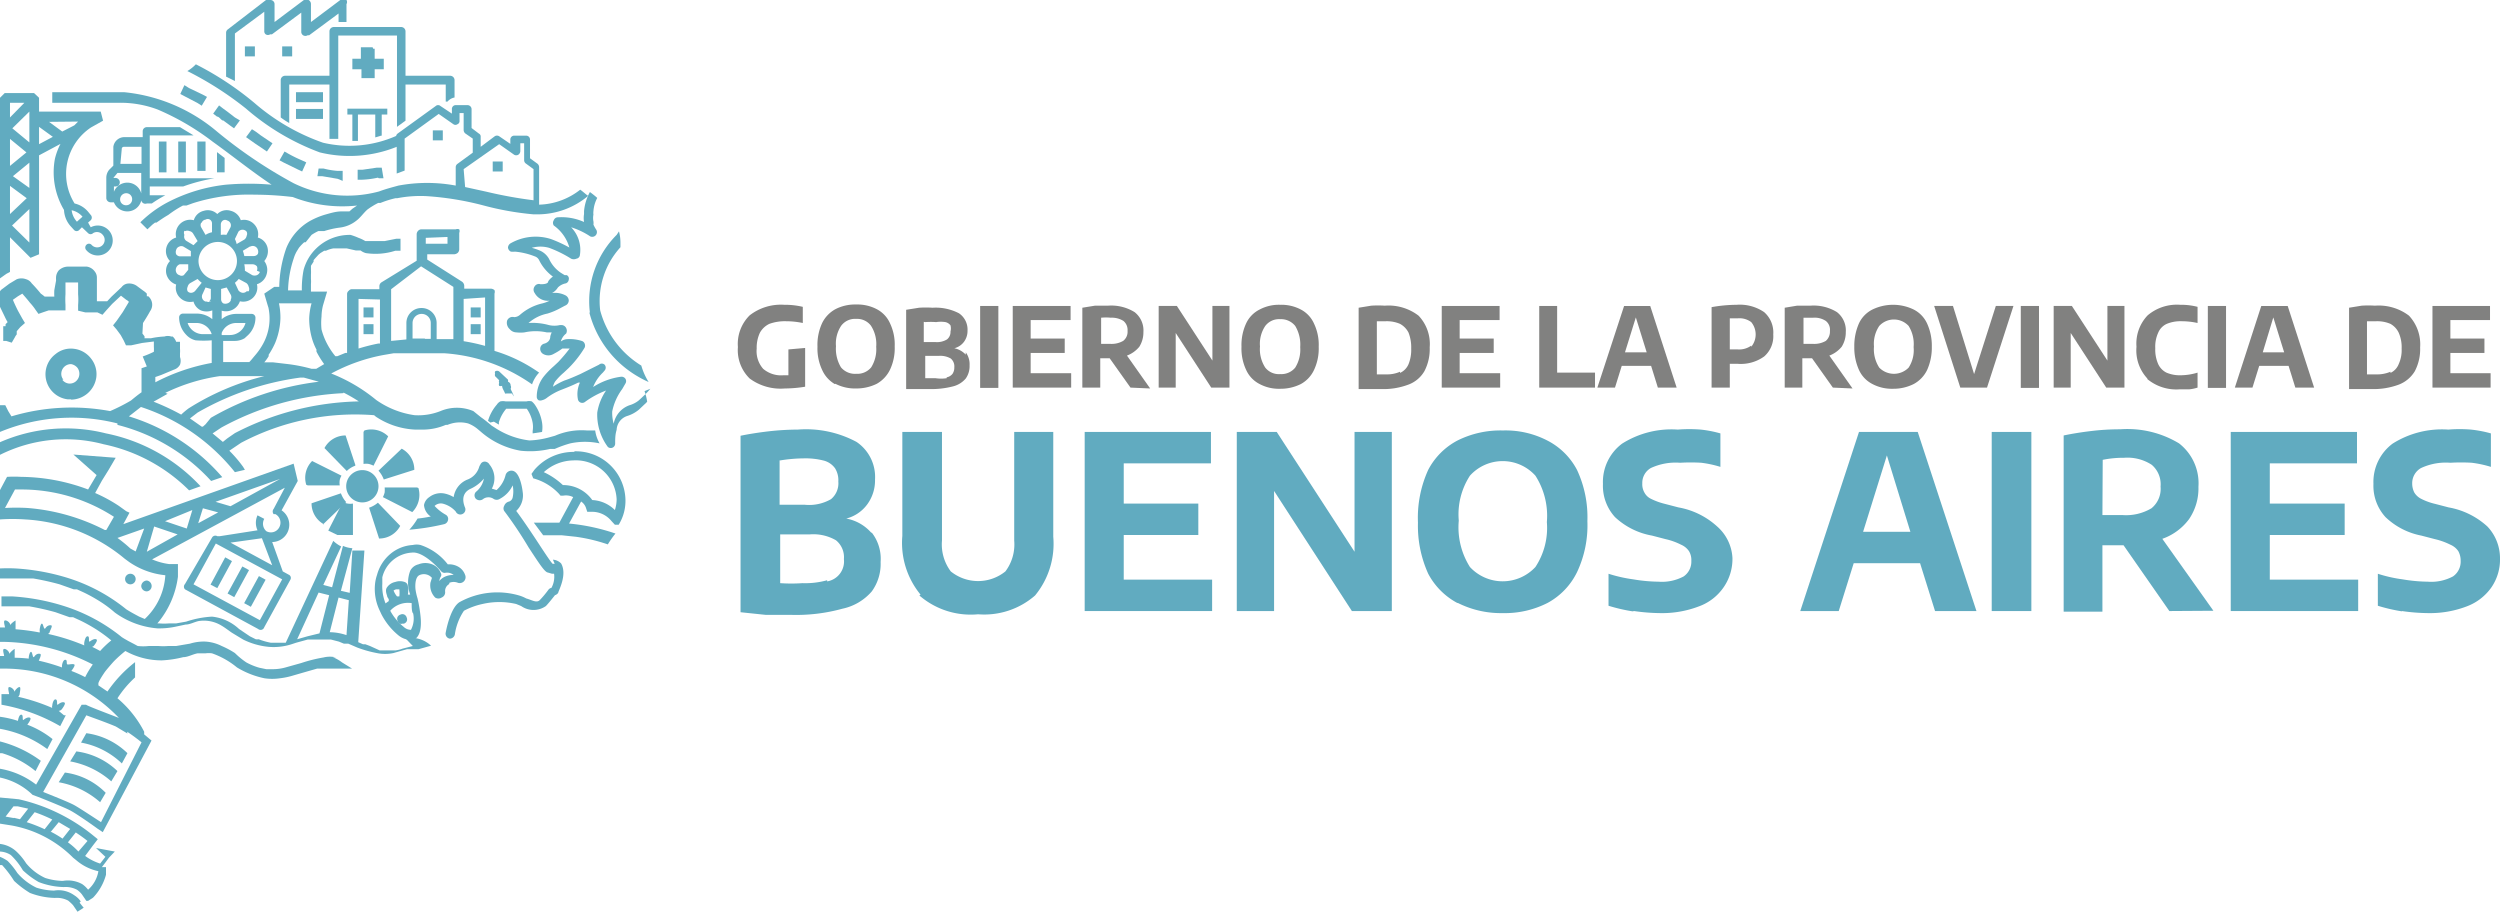 <svg xmlns="http://www.w3.org/2000/svg" viewBox="0 0 85.14 31.06"><defs><style>.cls-1{fill:#818180;}.cls-2{fill:#61abc0;}</style></defs><title>Logo PBA</title><g id="Capa_2" data-name="Capa 2"><g id="Capa_1-2" data-name="Capa 1"><path class="cls-1" d="M27.42,11.85v1.32a4.39,4.39,0,0,1-.69.06,1.77,1.77,0,0,1-1.2-.34,1.35,1.35,0,0,1-.4-1.07,1.37,1.37,0,0,1,.4-1.08,1.73,1.73,0,0,1,1.18-.36,2.59,2.59,0,0,1,.63.07V11a2.83,2.83,0,0,0-.57-.06,1.55,1.55,0,0,0-.57.09.72.72,0,0,0-.32.3,1.2,1.2,0,0,0-.11.54.91.91,0,0,0,.22.69.94.94,0,0,0,.69.22h.17v-.88Z"/><path class="cls-1" d="M28.43,13.08A1.05,1.05,0,0,1,28,12.6a1.71,1.71,0,0,1-.16-.79A1.76,1.76,0,0,1,28,11a1.08,1.08,0,0,1,.45-.47,1.46,1.46,0,0,1,.71-.16,1.42,1.42,0,0,1,.7.16,1,1,0,0,1,.45.48,1.68,1.68,0,0,1,.16.79,1.71,1.71,0,0,1-.16.79,1.1,1.1,0,0,1-.45.48,1.57,1.57,0,0,1-.7.16,1.46,1.46,0,0,1-.71-.16m1.22-.56a1.16,1.16,0,0,0,.17-.7,1.15,1.15,0,0,0-.18-.72.59.59,0,0,0-.5-.23.59.59,0,0,0-.51.23,1.09,1.09,0,0,0-.18.7,1.23,1.23,0,0,0,.17.72.62.62,0,0,0,.52.22.61.61,0,0,0,.51-.22"/><path class="cls-1" d="M32.89,12a.68.68,0,0,1,.13.44.73.73,0,0,1-.13.45.83.83,0,0,1-.44.27,2.94,2.94,0,0,1-.8.09h-.4l-.39,0v-2.7l.44-.07a3.55,3.55,0,0,1,.46,0,1.72,1.72,0,0,1,.9.19.67.67,0,0,1,.29.59.62.62,0,0,1-.12.38.59.59,0,0,1-.33.22.72.72,0,0,1,.39.22m-1.43-1.12v.69h.4a.66.66,0,0,0,.39-.09.32.32,0,0,0,.12-.27.41.41,0,0,0,0-.21.3.3,0,0,0-.17-.11,1,1,0,0,0-.32,0,2.31,2.31,0,0,0-.37,0m.73,1.88a.33.33,0,0,0,.2-.12.38.38,0,0,0,.06-.22.35.35,0,0,0-.12-.3.71.71,0,0,0-.41-.09h-.46v.76l.35,0a1.25,1.25,0,0,0,.38,0"/><rect class="cls-1" x="33.38" y="10.42" width="0.62" height="2.79"/><polygon class="cls-1" points="35.1 12.71 36.48 12.71 36.48 13.2 34.49 13.2 34.49 10.42 36.46 10.42 36.46 10.9 35.1 10.9 35.1 11.53 36.26 11.53 36.26 12.02 35.1 12.02 35.1 12.71"/><path class="cls-1" d="M38.5,13.2l-.71-1h-.32v1h-.61V10.48l.43-.07.44,0a1.51,1.51,0,0,1,.91.22.79.79,0,0,1,.3.68.92.92,0,0,1-.14.5,1,1,0,0,1-.42.3l.79,1.12Zm-1-1.49h.3a.79.79,0,0,0,.45-.1.39.39,0,0,0,.15-.34.4.4,0,0,0-.14-.34.74.74,0,0,0-.43-.11,1.69,1.69,0,0,0-.33,0Z"/><polygon class="cls-1" points="41.29 10.42 41.87 10.42 41.87 13.2 41.25 13.2 40.04 11.34 40.04 13.2 39.46 13.2 39.46 10.42 40.08 10.42 41.29 12.28 41.29 10.42"/><path class="cls-1" d="M42.9,13.08a1,1,0,0,1-.46-.48,1.71,1.71,0,0,1-.16-.79,1.76,1.76,0,0,1,.16-.8,1,1,0,0,1,.46-.47,1.39,1.39,0,0,1,.7-.16,1.42,1.42,0,0,1,.7.16,1,1,0,0,1,.45.48,1.68,1.68,0,0,1,.16.79,1.71,1.71,0,0,1-.16.79,1.05,1.05,0,0,1-.45.48,1.54,1.54,0,0,1-.7.16,1.39,1.39,0,0,1-.7-.16m1.21-.56a1.16,1.16,0,0,0,.17-.7,1.23,1.23,0,0,0-.17-.72.62.62,0,0,0-.51-.23.59.59,0,0,0-.51.23,1.09,1.09,0,0,0-.18.7,1.15,1.15,0,0,0,.18.72.59.59,0,0,0,.51.22.61.61,0,0,0,.51-.22"/><path class="cls-1" d="M46.27,13.19V10.48l.43-.07a3.62,3.62,0,0,1,.46,0,1.68,1.68,0,0,1,1.15.34,1.4,1.4,0,0,1,.38,1.08,1.62,1.62,0,0,1-.18.81,1.05,1.05,0,0,1-.55.46,2.42,2.42,0,0,1-.92.15c-.27,0-.53,0-.77,0m1.41-.55a.57.57,0,0,0,.29-.3,1.3,1.3,0,0,0,.09-.53,1.38,1.38,0,0,0-.09-.54.7.7,0,0,0-.29-.3,1.14,1.14,0,0,0-.48-.09l-.31,0v1.81h.31a1.11,1.11,0,0,0,.48-.09"/><polygon class="cls-1" points="49.71 12.71 51.09 12.71 51.09 13.2 49.1 13.2 49.1 10.42 51.07 10.42 51.07 10.9 49.71 10.9 49.71 11.53 50.87 11.53 50.87 12.02 49.71 12.02 49.71 12.71"/><polygon class="cls-1" points="52.42 13.2 52.42 10.42 53.03 10.42 53.03 12.69 54.32 12.69 54.32 13.2 52.42 13.2"/><path class="cls-1" d="M56.46,13.2l-.23-.74h-1L55,13.2h-.6l.91-2.78h.89l.9,2.78ZM55.34,12h.74l-.37-1.19Z"/><path class="cls-1" d="M58.29,10.46a5,5,0,0,1,.85-.08,1.47,1.47,0,0,1,.94.25.92.92,0,0,1,.31.76.91.91,0,0,1-.31.75,1.36,1.36,0,0,1-.9.25h-.27v.81h-.62Zm1.35,1.35a.66.66,0,0,0,0-.84.67.67,0,0,0-.45-.13l-.28,0v1.06l.27,0a.7.7,0,0,0,.46-.13"/><path class="cls-1" d="M62.42,13.2l-.71-1h-.33v1h-.6V10.48l.42-.07.45,0a1.51,1.51,0,0,1,.91.22.79.79,0,0,1,.3.68.92.92,0,0,1-.14.5,1,1,0,0,1-.42.3l.79,1.12Zm-1-1.49h.31a.79.79,0,0,0,.45-.1.42.42,0,0,0,.14-.34.38.38,0,0,0-.14-.34.69.69,0,0,0-.43-.11l-.33,0Z"/><path class="cls-1" d="M63.77,13.08a1,1,0,0,1-.46-.48,1.85,1.85,0,0,1-.16-.79,1.9,1.9,0,0,1,.16-.8,1,1,0,0,1,.46-.47,1.61,1.61,0,0,1,1.4,0,1,1,0,0,1,.46.48,1.82,1.82,0,0,1,.16.79,1.85,1.85,0,0,1-.16.79,1.07,1.07,0,0,1-.46.48,1.54,1.54,0,0,1-.7.16,1.42,1.42,0,0,1-.7-.16M65,12.52a1.09,1.09,0,0,0,.17-.7A1.16,1.16,0,0,0,65,11.1a.68.68,0,0,0-1,0,1.09,1.09,0,0,0-.18.7,1.15,1.15,0,0,0,.18.72.7.7,0,0,0,1,0"/><polygon class="cls-1" points="67.97 10.42 68.57 10.42 67.67 13.2 66.76 13.2 65.87 10.42 66.51 10.42 67.23 12.74 67.97 10.42"/><rect class="cls-1" x="68.82" y="10.42" width="0.62" height="2.79"/><polygon class="cls-1" points="71.77 10.42 72.35 10.42 72.35 13.2 71.73 13.2 70.52 11.34 70.52 13.2 69.94 13.2 69.94 10.42 70.56 10.42 71.77 12.28 71.77 10.42"/><path class="cls-1" d="M73.13,12.89a1.4,1.4,0,0,1-.37-1.08,1.39,1.39,0,0,1,.38-1.07,1.54,1.54,0,0,1,1.11-.36,2.22,2.22,0,0,1,.59.07V11a2.51,2.51,0,0,0-.55-.06,1.21,1.21,0,0,0-.5.09.57.57,0,0,0-.29.3,1.14,1.14,0,0,0-.1.53,1.21,1.21,0,0,0,.1.54.61.61,0,0,0,.28.29,1.16,1.16,0,0,0,.49.09,2,2,0,0,0,.57-.09v.51a1.36,1.36,0,0,1-.29.06l-.33,0a1.55,1.55,0,0,1-1.09-.35"/><rect class="cls-1" x="75.19" y="10.42" width="0.62" height="2.79"/><path class="cls-1" d="M78.17,13.2l-.23-.74h-1l-.23.74h-.6l.9-2.78h.9l.9,2.78ZM77.06,12h.73l-.37-1.19Z"/><path class="cls-1" d="M80,13.19V10.48l.43-.07a3.46,3.46,0,0,1,.45,0,1.71,1.71,0,0,1,1.16.34,1.43,1.43,0,0,1,.38,1.08,1.62,1.62,0,0,1-.18.81,1.09,1.09,0,0,1-.55.46,2.48,2.48,0,0,1-.93.15c-.27,0-.52,0-.76,0m1.41-.55a.55.55,0,0,0,.28-.3,1.14,1.14,0,0,0,.1-.53,1.21,1.21,0,0,0-.1-.54.68.68,0,0,0-.28-.3,1.14,1.14,0,0,0-.48-.09l-.32,0v1.81h.31a1.16,1.16,0,0,0,.49-.09"/><polygon class="cls-1" points="83.45 12.71 84.82 12.71 84.82 13.2 82.84 13.2 82.84 10.42 84.8 10.42 84.8 10.9 83.45 10.9 83.45 11.53 84.61 11.53 84.61 12.02 83.45 12.02 83.45 12.71"/><path class="cls-2" d="M29.69,18.14a1.45,1.45,0,0,1,.3,1,1.59,1.59,0,0,1-.3,1,1.81,1.81,0,0,1-1,.59,5.92,5.92,0,0,1-1.75.21l-.86,0-.86-.09V14.84c.29-.06.61-.11.95-.15a9,9,0,0,1,1-.06,3.64,3.64,0,0,1,2,.42,1.44,1.44,0,0,1,.63,1.28,1.38,1.38,0,0,1-.26.84,1.28,1.28,0,0,1-.72.49,1.49,1.49,0,0,1,.85.48m-3.12-2.46v1.51h.86A1.49,1.49,0,0,0,28.3,17a.7.7,0,0,0,.25-.6.77.77,0,0,0-.11-.45.69.69,0,0,0-.37-.26,2.51,2.51,0,0,0-.69-.08,5.31,5.31,0,0,0-.81.07m1.6,4.12a.69.69,0,0,0,.57-.76.74.74,0,0,0-.27-.64,1.54,1.54,0,0,0-.9-.2h-1v1.66a5.44,5.44,0,0,0,.76,0,2.75,2.75,0,0,0,.84-.1"/><path class="cls-2" d="M31.35,20.25a2.77,2.77,0,0,1-.62-2V14.71h1.35v3.7a1.53,1.53,0,0,0,.3,1.05,1.48,1.48,0,0,0,1.86,0,1.53,1.53,0,0,0,.3-1.05v-3.7h1.33v3.57a2.77,2.77,0,0,1-.62,2,2.63,2.63,0,0,1-1.94.64,2.67,2.67,0,0,1-2-.64"/><polygon class="cls-2" points="38.27 19.74 41.28 19.74 41.28 20.81 36.94 20.81 36.94 14.71 41.24 14.71 41.24 15.78 38.27 15.78 38.27 17.15 40.81 17.15 40.81 18.22 38.27 18.22 38.27 19.74"/><polygon class="cls-2" points="46.13 14.71 47.4 14.71 47.4 20.81 46.04 20.81 43.39 16.72 43.39 20.81 42.12 20.81 42.12 14.71 43.48 14.71 46.13 18.79 46.13 14.71"/><path class="cls-2" d="M49.64,20.54a2.4,2.4,0,0,1-1-1,3.94,3.94,0,0,1-.35-1.74A3.94,3.94,0,0,1,48.64,16a2.37,2.37,0,0,1,1-1,3.27,3.27,0,0,1,1.54-.34,3.09,3.09,0,0,1,1.53.35,2.34,2.34,0,0,1,1,1,3.8,3.8,0,0,1,.35,1.74,3.73,3.73,0,0,1-.35,1.73,2.37,2.37,0,0,1-1,1.05,3.2,3.2,0,0,1-1.53.35,3.27,3.27,0,0,1-1.54-.35m2.65-1.22a2.42,2.42,0,0,0,.39-1.53,2.53,2.53,0,0,0-.39-1.58,1.5,1.5,0,0,0-2.23,0,2.42,2.42,0,0,0-.38,1.53,2.53,2.53,0,0,0,.38,1.58,1.52,1.52,0,0,0,2.23,0"/><path class="cls-2" d="M55.6,20.82a5.83,5.83,0,0,1-.82-.19V19.54a4.94,4.94,0,0,0,.84.19,5.5,5.5,0,0,0,.86.08,1.57,1.57,0,0,0,.86-.18.61.61,0,0,0,.26-.53.58.58,0,0,0-.08-.33.62.62,0,0,0-.27-.22,2.24,2.24,0,0,0-.53-.19l-.46-.12A2.47,2.47,0,0,1,55,17.61a1.58,1.58,0,0,1-.41-1.13,1.63,1.63,0,0,1,.65-1.37,3.15,3.15,0,0,1,1.9-.48,5,5,0,0,1,.78,0,4,4,0,0,1,.67.13V15.9a3.7,3.7,0,0,0-.65-.14,5.81,5.81,0,0,0-.72,0,2,2,0,0,0-1,.18.58.58,0,0,0-.29.52.57.57,0,0,0,.07.31.49.49,0,0,0,.23.22,2.25,2.25,0,0,0,.47.17l.46.12a2.64,2.64,0,0,1,1.32.65A1.53,1.53,0,0,1,59,19a1.69,1.69,0,0,1-.3,1,1.74,1.74,0,0,1-.84.65,3.5,3.5,0,0,1-1.32.23,6.54,6.54,0,0,1-.89-.07"/><path class="cls-2" d="M65.9,20.81l-.51-1.63H63.13l-.51,1.63H61.31l2-6.1h2l2,6.1Zm-2.45-2.7h1.61l-.8-2.6Z"/><rect class="cls-2" x="67.83" y="14.71" width="1.35" height="6.1"/><path class="cls-2" d="M73.88,20.81l-1.56-2.24h-.08l-.64,0v2.26H70.28v-6q.43-.09.93-.15a8.18,8.18,0,0,1,1-.06,3.4,3.4,0,0,1,2,.48,1.72,1.72,0,0,1,.66,1.48,1.86,1.86,0,0,1-.32,1.1,1.93,1.93,0,0,1-.91.67l1.74,2.45ZM71.6,17.54l.67,0a1.69,1.69,0,0,0,1-.23.85.85,0,0,0,.31-.74.87.87,0,0,0-.3-.74,1.51,1.51,0,0,0-.94-.24,3.54,3.54,0,0,0-.73.07Z"/><polygon class="cls-2" points="77.3 19.74 80.31 19.74 80.31 20.81 75.97 20.81 75.97 14.71 80.27 14.71 80.27 15.78 77.3 15.78 77.3 17.15 79.85 17.15 79.85 18.22 77.3 18.22 77.3 19.74"/><path class="cls-2" d="M81.8,20.82a5.83,5.83,0,0,1-.82-.19V19.54a4.73,4.73,0,0,0,.84.19,5.5,5.5,0,0,0,.86.08,1.57,1.57,0,0,0,.86-.18.61.61,0,0,0,.26-.53.67.67,0,0,0-.08-.33.62.62,0,0,0-.27-.22,2.42,2.42,0,0,0-.53-.19l-.46-.12a2.43,2.43,0,0,1-1.22-.63,1.58,1.58,0,0,1-.41-1.13,1.63,1.63,0,0,1,.65-1.37,3.15,3.15,0,0,1,1.9-.48,4.75,4.75,0,0,1,.77,0,4.11,4.11,0,0,1,.68.13V15.9a3.7,3.7,0,0,0-.65-.14,6,6,0,0,0-.73,0,2,2,0,0,0-1,.18.59.59,0,0,0-.3.52.68.68,0,0,0,.07.31.57.57,0,0,0,.24.22,2.06,2.06,0,0,0,.47.17l.46.12a2.64,2.64,0,0,1,1.32.65A1.57,1.57,0,0,1,85.14,19a1.68,1.68,0,0,1-.29,1,1.79,1.79,0,0,1-.84.65,3.5,3.5,0,0,1-1.32.23,6.54,6.54,0,0,1-.89-.07"/><rect class="cls-2" x="5.41" y="4.82" width="0.26" height="1.05"/><rect class="cls-2" x="6.07" y="4.82" width="0.26" height="1.05"/><path class="cls-2" d="M6.13,4.33H5a.14.14,0,0,0-.14.14v.2H4.24A.38.38,0,0,0,3.86,5l0,.64-.14.14a.43.43,0,0,0-.1.27v.7a.15.15,0,0,0,.15.14h.11a.49.49,0,1,0,0-.36V6.35h.06a.14.14,0,0,0,.14-.14.15.15,0,0,0-.14-.15H3.86s0,0,0,0L4,5.89h.81v.9A.14.14,0,0,0,5,6.93h.17a4.34,4.34,0,0,1,.46-.28H5.1V6.35H6.24a6,6,0,0,1,1.07-.28H5.1V4.61H6.59l-.46-.28M4.3,6.58a.2.2,0,0,1,.2.21.2.2,0,0,1-.2.2.2.2,0,0,1-.21-.2.21.21,0,0,1,.21-.21m.52-1H4.1l.05-.54h0A.09.09,0,0,1,4.24,5h.58Z"/><path class="cls-2" d="M6.9,4.82H6.72v1H7v-1L6.9,4.82"/><path class="cls-2" d="M7.39,5.18v.69h.26V5.38l-.26-.2"/><path class="cls-2" d="M.34,9.26V8.08l.7.7.29-.12V5.29l.73-.39a2.23,2.23,0,0,0-.19.51,2.51,2.51,0,0,0,.31,1.74h0a.89.89,0,0,0,.24.57l.1.11a.12.12,0,0,0,.18,0l.09-.09L3,7.94a.12.12,0,0,0,.17,0A.25.25,0,0,1,3.5,8a.25.25,0,0,1-.38.34.12.12,0,0,0-.18,0,.13.13,0,0,0,0,.18.51.51,0,1,0,.15-.78L3,7.58l.09-.08a.13.13,0,0,0,0-.18L3,7.21a.85.85,0,0,0-.46-.28h0A1.9,1.9,0,0,1,3.1,4.34l.41-.23L3.43,3.8l-2.1,0V3.33l-.17-.16h-1L0,3.33V9.48l.21-.15ZM2.81,7.38v0l-.19.17v0a.7.7,0,0,1-.18-.39.67.67,0,0,1,.37.22M2.66,4.14l-.13.13-.41.21-.45-.33Zm-1.33.18.47.34-.47.25ZM1,8.26.41,7.68,1,7.12ZM1,6.4.44,6,1,5.54ZM1,4v.85L.42,4.37,1,3.8ZM.34,3.5H.83L.34,4Zm0,1.23.56.46-.56.46Zm0,1.6.57.42-.57.54Z"/><path class="cls-2" d="M2.42,13.61a.88.88,0,0,0,.86-.76.85.85,0,0,0-.18-.64.86.86,0,0,0-.57-.33.82.82,0,0,0-.64.18.86.86,0,0,0,.42,1.54h.11m-.26-.67a.3.3,0,0,1-.07-.24.33.33,0,0,1,.33-.29h0a.36.36,0,0,1,.22.13.34.34,0,0,1-.06.46.32.32,0,0,1-.25.07.32.32,0,0,1-.21-.13"/><path class="cls-2" d="M22.15,13.24l-.07.08c-.07.08-.24.24-.33.32l0,0a.91.91,0,0,1-.31.16.83.83,0,0,0-.54.63,1.33,1.33,0,0,1-.05-.42,1.92,1.92,0,0,1,.34-.76l.11-.19a.15.15,0,0,0,0-.16.16.16,0,0,0-.15-.07,2.31,2.31,0,0,0-.95.35,1.37,1.37,0,0,1,.33-.49l.06-.07a.15.15,0,0,0,0-.2.14.14,0,0,0-.19,0l-.64.32c-.18.08-.36.16-.54.22a2.42,2.42,0,0,0-.39.21A.72.72,0,0,1,18.9,13a2.18,2.18,0,0,1,.3-.31l.16-.15a3.6,3.6,0,0,0,.55-.7.17.17,0,0,0,0-.14.15.15,0,0,0-.1-.09,1.38,1.38,0,0,0-.5-.06.4.4,0,0,0-.21.08h0v0a.5.5,0,0,1,.18-.27l0,0a.2.2,0,0,0,0-.19.18.18,0,0,0-.16-.1h-.05a.82.82,0,0,1-.38,0A2.08,2.08,0,0,0,18,11l0,0a1.38,1.38,0,0,1,.64-.32,2.25,2.25,0,0,0,.45-.19l.15-.08a.19.19,0,0,0,.13-.18.21.21,0,0,0-.13-.18.77.77,0,0,0-.44-.07A.53.53,0,0,0,19,9.79a.52.52,0,0,1,.27-.14h0a.15.15,0,0,0,.1-.13.13.13,0,0,0-.07-.15l-.07,0-.13-.08a1.15,1.15,0,0,1-.4-.47.66.66,0,0,0-.3-.28,2,2,0,0,0-.29-.1,1.08,1.08,0,0,1,.59,0,4,4,0,0,1,.75.37h0a.22.22,0,0,0,.18,0,.14.14,0,0,0,.12-.13,1.1,1.1,0,0,0-.3-.94,2.53,2.53,0,0,1,.65.31.16.16,0,0,0,.21-.22,1.26,1.26,0,0,1-.1-.18.37.37,0,0,0,0-.11.58.58,0,0,1,0-.23.49.49,0,0,1,0-.12,1.14,1.14,0,0,1,.13-.45,3.11,3.11,0,0,0-.25-.2,1.64,1.64,0,0,0-.2.65v.1a.81.81,0,0,0,0,.27A1.88,1.88,0,0,0,19,7.4a.15.15,0,0,0-.14.1.16.16,0,0,0,0,.18,1.38,1.38,0,0,1,.53.75,4.51,4.51,0,0,0-.63-.29,1.72,1.72,0,0,0-1.36.14.18.18,0,0,0-.1.15.17.17,0,0,0,.1.14.63.63,0,0,0,.14,0,2.43,2.43,0,0,1,.67.16.25.25,0,0,1,.15.13,1.53,1.53,0,0,0,.47.56.61.61,0,0,0-.16.16c0,.08-.12.1-.26.1a.17.17,0,0,0-.2.07.19.19,0,0,0,0,.23h0a.51.51,0,0,0,.51.26,1.17,1.17,0,0,1-.24.09,1.76,1.76,0,0,0-.77.39.31.31,0,0,1-.2.08h0a.2.2,0,0,0-.24.12.29.29,0,0,0,.09.29.3.3,0,0,0,.23.11,1.17,1.17,0,0,0,.27,0,1.78,1.78,0,0,1,.76,0l.17,0a.58.58,0,0,0-.05.14c0,.14-.1.21-.19.24a.18.18,0,0,0-.15.15.2.2,0,0,0,.09.2.35.35,0,0,0,.37,0,2,2,0,0,0,.29-.18l.07,0h0l0,0h.18a5.58,5.58,0,0,1-.39.46l-.15.14a2.81,2.81,0,0,0-.34.35,1.11,1.11,0,0,0-.24.69.14.14,0,0,0,.06.12.17.17,0,0,0,.12,0,.42.42,0,0,0,.15-.07l0,0a2.07,2.07,0,0,1,.52-.29c.18-.07.38-.15.56-.24l.06,0a.93.93,0,0,0-.07.56.15.15,0,0,0,.24.1,3,3,0,0,1,.72-.39,1.85,1.85,0,0,0-.3.75,1.85,1.85,0,0,0,.36,1.17.15.15,0,0,0,.25-.11c0-.16,0-.31.05-.47a.52.52,0,0,1,.35-.47,1.17,1.17,0,0,0,.41-.22l0,0,.19-.18a.75.75,0,0,0,.09-.09,1.9,1.9,0,0,0-.09-.36"/><rect class="cls-2" x="8.34" y="1.58" width="0.34" height="0.34"/><rect class="cls-2" x="9.61" y="1.58" width="0.34" height="0.34"/><path class="cls-2" d="M8,1.14,9,.4v.66a.13.13,0,0,0,.05.11h0a.14.14,0,0,0,.15,0l.06,0h0l1-.74v.66a.14.14,0,0,0,.06.11h0a.15.15,0,0,0,.16,0l.05,0h0l1-.74V.75h.27V.14A.14.14,0,0,0,11.8,0h0a.11.11,0,0,0-.15,0l-.06,0h0l-1,.75V.14A.16.16,0,0,0,10.51,0h0a.12.12,0,0,0-.16,0l0,0h0l-1,.75V.14A.14.14,0,0,0,9.21,0h0a.11.11,0,0,0-.15,0L7.76,1a.14.14,0,0,0-.06.11v1.5L8,2.76Z"/><path class="cls-2" d="M6.73,3.51l.14.09.18-.3L6.9,3.22,6.44,3,6.28,2.9l-.14.3.15.08.44.23"/><path class="cls-2" d="M12.9,6.07l.16,0L13,5.71l-.17,0-.48.07h-.17l0,.34.16,0a3,3,0,0,0,.53-.07"/><path class="cls-2" d="M9.09,5.16l.19-.28-.4-.27-.16-.12L8.58,4.4l-.2.27.14.1.17.12Z"/><path class="cls-2" d="M7.6,4.1l.23.17.14.1.2-.27L8,4l-.22-.17-.19-.14-.13-.1-.2.28.13.1c.07,0,.12.09.18.13"/><path class="cls-2" d="M11.67,6.16l0-.34h-.17a2.67,2.67,0,0,1-.48-.08l-.17,0L10.81,6l.16,0,.53.09Z"/><path class="cls-2" d="M10.29,5.84l.14-.31-.15-.07a4.66,4.66,0,0,1-.45-.22l-.14-.08-.17.3.15.08.47.23Z"/><path class="cls-2" d="M20.07,10.64a3.54,3.54,0,0,0,1.65,2.18,3.34,3.34,0,0,0,.37.19,2.18,2.18,0,0,1-.25-.56,3.15,3.15,0,0,1-1.4-1.88,2.72,2.72,0,0,1,.69-2.15c0-.06,0-.11,0-.17a1.5,1.5,0,0,0-.05-.37L21,8h0a3.19,3.19,0,0,0-.91,2.65"/><path class="cls-2" d="M18.89,19.2h-.07c-.08-.08-.32-.45-.51-.74s-.51-.77-.73-1.06a.72.72,0,0,0,.22-.65s-.07-.69-.36-.72a.21.21,0,0,0-.22.14h0a1,1,0,0,1-.31.52l-.16-.05a.74.74,0,0,0-.08-.82h0a.19.19,0,0,0-.16-.1.16.16,0,0,0-.15.1.37.37,0,0,0-.05.11.66.66,0,0,1-.41.41.76.76,0,0,0-.45.59,1,1,0,0,0-.3-.12.64.64,0,0,0-.53.12.41.41,0,0,0-.18.27.51.51,0,0,0,.23.39,4.14,4.14,0,0,1-.45.07,2.2,2.2,0,0,1-.28.38,7.9,7.9,0,0,0,1.19-.19.18.18,0,0,0,.13-.15.16.16,0,0,0-.08-.17,1.5,1.5,0,0,1-.38-.3.31.31,0,0,1,.27-.08.88.88,0,0,1,.45.27v0a.17.17,0,0,0,.24.08.17.17,0,0,0,.07-.23c-.17-.45.12-.59.21-.63a1.29,1.29,0,0,0,.44-.34.76.76,0,0,1-.27.45.17.17,0,0,0,0,.24.19.19,0,0,0,.25,0,.31.31,0,0,1,.35,0,.19.19,0,0,0,.21,0,1,1,0,0,0,.44-.46,1,1,0,0,1,0,.41.19.19,0,0,1-.12.14.23.23,0,0,0-.17.15.17.17,0,0,0,0,.17A13.48,13.48,0,0,1,18,18.64c.38.58.52.79.63.85l.17.05.07,0a.79.79,0,0,1-.09.48h0a.17.17,0,0,0-.1.06,3.32,3.32,0,0,1-.3.36c-.11.1-.25,0-.46-.06a1.22,1.22,0,0,0-.24-.1,2.66,2.66,0,0,0-2,.21c-.29.14-.45.78-.5,1.05a.17.17,0,0,0,.14.21h0a.18.18,0,0,0,.17-.14,1.93,1.93,0,0,1,.31-.81,2.41,2.41,0,0,1,.63-.23,2.53,2.53,0,0,1,1.15,0l.17.07a.73.73,0,0,0,.84,0c.08-.08.23-.27.31-.37h0a.21.21,0,0,0,.11-.08c0-.06.32-.61.1-1a.43.43,0,0,0-.28-.13"/><path class="cls-2" d="M19.56,15.39A1.76,1.76,0,0,0,18.2,16h0v0l-.1.14.06.15a1.86,1.86,0,0,1,.87.52l.06.07.09,0a.54.54,0,0,1,.34.05l-.47.87h-.87l.32.43h.64l.47.05a5.77,5.77,0,0,1,1.09.26,3.47,3.47,0,0,1,.26-.37,6.83,6.83,0,0,0-1.58-.34l.41-.75a.42.42,0,0,1,.16.2l.05.15.15,0a.85.85,0,0,1,.67.31h0l.12.13.13,0A1.54,1.54,0,0,0,21.3,17a1.69,1.69,0,0,0-1.74-1.63m1.38,2a1.17,1.17,0,0,0-.77-.34,1.21,1.21,0,0,0-1-.51,2.46,2.46,0,0,0-.65-.44,1.53,1.53,0,0,1,1-.4A1.39,1.39,0,0,1,21,17a1.19,1.19,0,0,1-.06.37"/><path class="cls-2" d="M15.3,19.85a.38.38,0,0,1,.3,0,.2.2,0,0,0,.24-.27.52.52,0,0,0-.2-.26.63.63,0,0,0-.39-.1,1.94,1.94,0,0,0-.93-.66.58.58,0,0,0-.26,0,1.31,1.31,0,0,0-.76.3,1.41,1.41,0,0,0-.46.72,1.36,1.36,0,0,0-.07.33,1.69,1.69,0,0,0,.15.86l.07.15a2.28,2.28,0,0,0,.57.71.67.67,0,0,0,.39.16.25.25,0,0,0,.13,0c.21-.08.29-.38.24-.82h0a4.85,4.85,0,0,0-.1-.59,2,2,0,0,1-.07-.31s-.05-.42.15-.49a.36.36,0,0,1,.41.1l-.05.16a.59.59,0,0,0,.16.51.2.2,0,0,0,.22,0,.19.19,0,0,0,.12-.19.27.27,0,0,1,.14-.27M14,21.45a.36.36,0,0,1-.25-.1,1.82,1.82,0,0,1-.46-.55.81.81,0,0,1,.73-.26c0,.13,0,.31.05.35h0a.82.82,0,0,1-.07.55m-.61-1.32a.31.31,0,0,1,.1-.05h.11a1.06,1.06,0,0,1,0,.24l-.08,0a.68.68,0,0,1-.12-.21m1.56-.25a.36.36,0,0,1,.05-.21.12.12,0,0,0,0-.13.52.52,0,0,0-.29-.29.63.63,0,0,0-.47,0,.42.42,0,0,0-.28.22,1.15,1.15,0,0,0,0,.81h-.08a.77.77,0,0,0,0-.29.16.16,0,0,0-.11-.14.48.48,0,0,0-.32,0,.44.44,0,0,0-.27.17c-.1.12,0,.28,0,.34a.56.56,0,0,1,.05.08l0,.06-.11.08a1.57,1.57,0,0,1-.11-.67h0s0-.16,0-.22v0a1.1,1.1,0,0,1,1-.84c.36-.05.84.44,1,.63a.16.16,0,0,0,.13.06.36.36,0,0,1,.3.07h0a.69.69,0,0,0-.32.07.53.53,0,0,0-.25.28"/><path class="cls-2" d="M13.77,20.93a.15.15,0,0,0-.13,0,.16.16,0,0,0-.1.08.15.15,0,0,0,0,.13.16.16,0,0,0,.08.1.13.13,0,0,0,.08,0h.05a.16.16,0,0,0,.1-.08.15.15,0,0,0,0-.13.16.16,0,0,0-.08-.1"/><rect class="cls-2" x="10.08" y="3.14" width="0.92" height="0.34"/><rect class="cls-2" x="10.08" y="3.71" width="0.92" height="0.34"/><path class="cls-2" d="M12.69,1.61h-.35a0,0,0,0,0-.05,0V2H12a0,0,0,0,0,0,0v.36s0,0,0,0h.31v.3a0,0,0,0,0,.05,0h.35a0,0,0,0,0,.05,0v-.3h.31s0,0,0,0V2a0,0,0,0,0,0,0h-.31V1.66a0,0,0,0,0-.05,0"/><path class="cls-2" d="M13,4.62V3.9h.19V3.7H11.83v.2H12v.9l.19,0V3.9h.59v.78l.2-.06"/><path class="cls-2" d="M11.22,1.06V2.58H9.7a.15.15,0,0,0-.14.15V4a2.9,2.9,0,0,0,.29.19V2.88h1.37V4.73l.3,0V1.21h2V4.32l.29-.21V2.88h1.37v.58l.06,0a.42.42,0,0,1,.24-.14V2.73a.15.15,0,0,0-.15-.15H13.81V1.06a.15.15,0,0,0-.15-.14H11.37a.15.15,0,0,0-.15.14"/><path class="cls-2" d="M12.38,14.71l0,1.09a.55.55,0,0,1,.18,0,.76.76,0,0,1,.16.06l.5-1a.82.82,0,0,0-.81-.2"/><path class="cls-2" d="M12.1,15.83l-.33-1a.81.81,0,0,0-.72.43l.76.78a.79.79,0,0,1,.29-.18"/><path class="cls-2" d="M10.48,16.53l1.09,0a.57.57,0,0,1,0-.18.47.47,0,0,1,.06-.15l-1-.5a.81.81,0,0,0-.2.81"/><path class="cls-2" d="M11,17.86l.79-.76a.92.92,0,0,1-.18-.3l-1,.34a.81.81,0,0,0,.43.72"/><path class="cls-2" d="M11.49,18.22h0l0,0h0l0,0h0l0,0h0l0,0h0l0,0h0l0,0h0l0,0h.1l0,0h.43v0l0-1.07a.57.57,0,0,1-.18,0,.44.44,0,0,1-.16-.06l-.42.82-.08.16h0"/><path class="cls-2" d="M13.63,17.91l-.76-.79a.9.9,0,0,1-.3.17l.34,1.05a.81.81,0,0,0,.72-.43"/><path class="cls-2" d="M14.2,16.6l-1.1,0a1,1,0,0,1,0,.17.76.76,0,0,1-.06.16l1,.51a.83.83,0,0,0,.21-.82"/><path class="cls-2" d="M14.11,16a.81.81,0,0,0-.43-.72l-.79.75a.92.92,0,0,1,.18.3Z"/><path class="cls-2" d="M12.89,16.56a.55.55,0,0,0-1.1,0,.55.55,0,0,0,1.1,0"/><rect class="cls-2" x="12.38" y="10.47" width="0.34" height="0.34"/><rect class="cls-2" x="12.38" y="11.04" width="0.34" height="0.34"/><rect class="cls-2" x="16.03" y="10.47" width="0.34" height="0.34"/><rect class="cls-2" x="16.03" y="11.04" width="0.34" height="0.34"/><rect class="cls-2" x="16.78" y="5.5" width="0.34" height="0.34"/><rect class="cls-2" x="14.74" y="4.44" width="0.34" height="0.34"/><path class="cls-2" d="M3.53,15.13A5.78,5.78,0,0,1,6.44,16.7l.39-.14a6,6,0,0,0-3.22-1.8,5.58,5.58,0,0,0-3.61.3v.43a5,5,0,0,1,3.53-.36"/><path class="cls-2" d="M4,14.47H4a6.46,6.46,0,0,1,3.19,1.91l.38-.13h0a6.82,6.82,0,0,0-3.18-2.07L4.62,14l.18-.14A6.8,6.8,0,0,1,8,16.08H8L8.34,16l-.06-.1a4.33,4.33,0,0,0-.47-.55l.4-.27a8.31,8.31,0,0,1,4.53-.94l.06.05a2.63,2.63,0,0,0,1.33.44h.32a2,2,0,0,0,.73-.16l.06,0a1.1,1.1,0,0,1,.7-.05,1.14,1.14,0,0,1,.3.17l0,0,.12.1a2.79,2.79,0,0,0,1.37.66,3,3,0,0,0,1-.06l.16,0a3.75,3.75,0,0,1,.53-.19,2.37,2.37,0,0,1,1,0,1.21,1.21,0,0,1-.15-.44l-.28,0a2.28,2.28,0,0,0-1.09.18l-.18.05a2.93,2.93,0,0,1-.69.11h0a2.72,2.72,0,0,1-1.2-.45l-.08-.05c-.12-.1-.24-.2-.37-.29L16.12,14A1.44,1.44,0,0,0,15,14a2.06,2.06,0,0,1-.88.14,3,3,0,0,1-1.31-.52,5.66,5.66,0,0,0-1.53-.9h0a6.07,6.07,0,0,1,1.78-.63l.35-.06.41,0h1.3a5.87,5.87,0,0,1,3,1.06,1.07,1.07,0,0,1,.24-.4,5.25,5.25,0,0,0-1.52-.74V10a.18.18,0,0,0,0-.12.21.21,0,0,0-.13-.05h-.9V9.74a.18.18,0,0,0-.08-.15l-1.18-.75V8.66h.91a.21.21,0,0,0,.13-.05.18.18,0,0,0,.05-.12V7.93a.15.15,0,0,0,0-.12.17.17,0,0,0-.12,0H14.36a.15.15,0,0,0-.12.05.17.17,0,0,0-.05.12v.9L13,9.61a.16.16,0,0,0-.08.14v.1H12a.13.13,0,0,0-.12.05.14.14,0,0,0-.06.12l0,2-.06,0-.27.11-.07,0a2.48,2.48,0,0,1-.32-.5,2.26,2.26,0,0,1-.15-.41,2.12,2.12,0,0,1,0-.44A1.68,1.68,0,0,1,11,10.4s.14-.47.14-.47l-.55,0V9.67a1,1,0,0,0,0-.17V9.35a1.36,1.36,0,0,0,0-.17l0-.07V9.05l.09-.14,0-.05,0,0,.06-.07.11-.12.06-.05,0,0h0l.13-.08.06,0a.05.05,0,0,1,0,0h0a1,1,0,0,1,.25-.08h.46l.31.07.07,0s0,0,0,0h0l.09,0a.51.51,0,0,0,.18.09,2.22,2.22,0,0,0,1-.08l.18,0V8.13l-.14,0-.4.08-.13,0h-.41l-.05,0h0l-.07,0a1.2,1.2,0,0,0-.23-.11A2.2,2.2,0,0,0,11.94,8a1.63,1.63,0,0,0-1.17.46,1.6,1.6,0,0,0-.43.73,3.31,3.31,0,0,0-.06.7l-.47,0A3.66,3.66,0,0,1,10,8.81a1.22,1.22,0,0,1,.1-.24l.08-.13,0,0,0,0,0,0a1.57,1.57,0,0,1,.18-.19l.05,0,0,0s0,0,0,0L10.61,8a1.71,1.71,0,0,1,.23-.13l.06,0,0,0,.14,0a3,3,0,0,1,.54-.12,1.12,1.12,0,0,0,.55-.23c.15-.11.25-.27.39-.39l.1-.07.13-.08.13-.07h0l.08,0a3.33,3.33,0,0,1,.51-.16l.06,0a4.12,4.12,0,0,1,1-.07,10.15,10.15,0,0,1,1.91.31,10,10,0,0,0,1.73.31h.16a2.68,2.68,0,0,0,1.7-.63c-.09-.06-.17-.14-.27-.21a2.36,2.36,0,0,1-1.4.51V5.69a.16.16,0,0,0-.05-.11l-.26-.19V4.75a.13.13,0,0,0-.13-.13h-.41a.13.13,0,0,0-.13.13V4.9L17,4.64a.14.14,0,0,0-.15,0L16.37,5V4.66a.11.11,0,0,0-.06-.11l-.25-.19V3.72a.14.14,0,0,0-.14-.14h-.4a.13.13,0,0,0-.13.14v.15L15,3.61a.12.12,0,0,0-.16,0l-1.3.94a.14.14,0,0,0-.05.08A3.93,3.93,0,0,1,11,4.86,7.18,7.18,0,0,1,8.67,3.51l0,0a10.53,10.53,0,0,0-2-1.32,1.34,1.34,0,0,1-.29.23h0a11.28,11.28,0,0,1,2,1.28,8.15,8.15,0,0,0,2.51,1.49A4.29,4.29,0,0,0,13.51,5v.91l.27-.1V4.72l1.16-.84.5.35a.12.12,0,0,0,.14,0,.11.11,0,0,0,.07-.11V3.85h.14v.58a.16.16,0,0,0,.05.11l.26.18V5.2l-.52.38a.14.14,0,0,0-.06.11v.63a5.32,5.32,0,0,0-1.95,0h0c-.22.06-.45.12-.66.2A4.16,4.16,0,0,1,10,6.24,16.1,16.1,0,0,1,7.39,4.48,5.77,5.77,0,0,0,4.23,3.14c-.81,0-1.63,0-2.45,0V3.5c.76,0,1.52,0,2.29,0a3.6,3.6,0,0,1,1.3.23,8.65,8.65,0,0,1,1.88,1.1c.67.48,1.31,1,2,1.46a9,9,0,0,0-1.56,0,5.61,5.61,0,0,0-2,.61,4,4,0,0,0-.91.67l.24.24.17-.16.09-.07.05,0h0l0,0c.13-.09.26-.18.4-.26A3.61,3.61,0,0,1,6.23,7l0,0,0,0,.12,0,.22-.08a6.3,6.3,0,0,1,2.11-.29,11.17,11.17,0,0,1,1.29.08h0A4.65,4.65,0,0,0,12.16,7L12,7.11l-.1.09h0l0,0-.07,0h0l-.06,0-.15,0c-.18,0-.37.06-.55.11a2.58,2.58,0,0,0-.54.23,1.88,1.88,0,0,0-.78.91,4.22,4.22,0,0,0-.24,1.32H9.34L9,10s.13.45.14.47a1.79,1.79,0,0,1-.17,1.22,2.26,2.26,0,0,1-.29.42c-.06.07-.12.15-.19.22H8l-.19,0-.21,0v-.72H8a.66.66,0,0,0,.33-.09l.12-.11a.82.82,0,0,0,.25-.59.13.13,0,0,0-.14-.13H8.06a.78.78,0,0,0-.51.18v-.29a.5.5,0,0,0,.62-.32.48.48,0,0,0,.58-.58.49.49,0,0,0,.33-.34A.5.5,0,0,0,9,8.89a.52.52,0,0,0,.11-.46.47.47,0,0,0-.33-.34.49.49,0,0,0-.13-.46.47.47,0,0,0-.45-.13.48.48,0,0,0-.34-.32.45.45,0,0,0-.46.11.46.46,0,0,0-.46-.11.46.46,0,0,0-.34.32A.49.49,0,0,0,6,8.09a.48.48,0,0,0-.21.8.48.48,0,0,0-.12.46A.51.51,0,0,0,6,9.69a.47.47,0,0,0,.13.45.49.49,0,0,0,.46.13.47.47,0,0,0,.25.3.53.53,0,0,0,.39,0v.3a.83.83,0,0,0-.52-.19H6.23a.13.13,0,0,0-.13.13.85.85,0,0,0,.24.59.63.63,0,0,0,.32.19,3.35,3.35,0,0,0,.55,0v.77a6.71,6.71,0,0,0-1.92.66v-.18l.2-.07.43-.18a.36.36,0,0,0,.21-.17h0a.39.39,0,0,0,0-.26v0l0-.08h0s0,0,0-.05a.83.83,0,0,0,0-.15s0-.1,0-.15v0l0-.09H6a.44.44,0,0,0-.12-.18l-.05,0h0l0,0h0a.37.37,0,0,0-.23,0,2.86,2.86,0,0,0-.46.06l-.22,0a.16.16,0,0,0,0-.07l0,0v0h0l-.07-.09L4.87,11c.11-.17.21-.34.24-.4a.37.37,0,0,0,.07-.27h0a.38.38,0,0,0-.13-.24H5L5,10H5l0,0a.63.63,0,0,0-.12-.1l-.23-.17h0a.45.45,0,0,0-.32-.07.31.31,0,0,0-.19.12l-.34.32-.15.16-.07,0-.06,0-.07,0H3.3V9.92c0-.1,0-.21,0-.34V9.46a.33.33,0,0,0-.07-.21.41.41,0,0,0-.27-.17H2.77l-.16,0H2.3a.46.46,0,0,0-.3.13.4.4,0,0,0-.09.21.86.86,0,0,0,0,.13l-.06.33a1.8,1.8,0,0,0,0,.22H1.74l-.07,0-.1,0-.05,0A1.55,1.55,0,0,0,1.39,10c-.12-.15-.26-.3-.31-.35a.34.34,0,0,0-.19-.14.45.45,0,0,0-.32,0l-.25.15-.24.18A.27.27,0,0,0,0,9.92v.53l.16.33a1.74,1.74,0,0,0,.1.19l0,0-.07.07h0l0,.07,0,0h0l-.08,0v.5l.1,0,.19.06.11-.19a.35.35,0,0,1,.06-.09l0-.05,0-.06h0l0,0h0l.12-.14L.85,11l-.09-.15,0,0,0,0-.15-.27c-.07-.14-.14-.29-.17-.37l.17-.12L.76,10c.05.06.16.18.26.31a1.89,1.89,0,0,1,.19.24h0l0,0,.1.14.17-.06h0l.18-.06h0l.08,0H1.9l.1,0,.23,0,0-.19a2.78,2.78,0,0,1,0-.36c0-.1,0-.22,0-.31l0-.09h.43v.1c0,.11,0,.21,0,.3a2.23,2.23,0,0,1,0,.37v.19l.25.06.06,0h.07l.06,0,.07,0,.08,0,.07,0,0,0,.17.08.13-.15,0,0,.2-.22.3-.28.18.14a.28.28,0,0,1,.09.07l0,0,0,0-.21.35-.21.3-.12.15.12.14,0,0h0l.14.19h0l.1.18,0,0v0h0l.08.17.18,0,.37-.08.4-.05v0l0,.18a1.36,1.36,0,0,1,0,.17v0a3.11,3.11,0,0,1-.38.16L5,12.48l-.18.06v.21h0V13s0,.1,0,.25h0v0l0,.11c-.13.09-.25.19-.36.28a6.17,6.17,0,0,1-.71.36,7.16,7.16,0,0,0-3.36.18l0,0L.28,14h0l0,0L.18,13.8l-.18,0v.91a6.36,6.36,0,0,1,4-.29m12.52-4.29v1.65a6.36,6.36,0,0,0-.73-.16V10.18Zm-2.05,1.4h-.42V11a.31.31,0,0,1,.31-.31.31.31,0,0,1,.31.31v.54h-.2m.77-3.47V8.3h-.74v-.2Zm-.9,1,1.1.7v1.78l-.3,0h-.27V11a.51.51,0,0,0-.52-.51.51.51,0,0,0-.51.52v.55h0l-.52.05V9.85ZM12.94,10.2v1.5l-.06,0a6.5,6.5,0,0,0-.67.17l0-1.69Zm2.85-4.44L17,4.91l.51.36a.14.14,0,0,0,.14,0,.15.15,0,0,0,.07-.12V4.88h.13v.58a.14.14,0,0,0,.06.11l.26.19V6.82a14.72,14.72,0,0,1-1.6-.29l-.73-.16ZM6.87,14.53l-.4-.28.26-.2a9.56,9.56,0,0,1,3.49-1.19l.13,0,.51.14h0a9.64,9.64,0,0,0-3.68,1.23L7,14.45l-.09.08m4.79-1.16a5.39,5.39,0,0,1,.52.3A9.57,9.57,0,0,0,8,14.75l-.26.18-.15.12-.35-.29,0,0,.3-.2a9.6,9.6,0,0,1,4.15-1.17M9.15,12.08a2.65,2.65,0,0,0,.22-.4,2.38,2.38,0,0,0,.18-.83,2.35,2.35,0,0,0-.05-.52c.3,0,.6,0,.9,0h.21a2.26,2.26,0,0,0-.08.51,2.52,2.52,0,0,0,.09.67,2,2,0,0,0,.16.4.16.16,0,0,0,0,.07,3.19,3.19,0,0,0,.26.42l-.27.16h0l-.16,0a5.39,5.39,0,0,0-.8-.16l-.51-.06H9a1.37,1.37,0,0,0,.15-.21M8.06,11h.3a.55.55,0,0,1-.53.41H7.55v-.07A.53.53,0,0,1,8.06,11m-.2-.77a.18.18,0,0,1-.11.1h0a.21.21,0,0,1-.15,0,.17.17,0,0,1-.07-.14V9.84l.19-.05.14.25a.18.18,0,0,1,0,.16m.54-.28h0a.17.17,0,0,1-.15.05.22.22,0,0,1-.13-.08L8,9.63a.8.8,0,0,0,.13-.13l.26.14a.22.22,0,0,1,.08.13.17.17,0,0,1,0,.15m.38-.66h0a.18.18,0,0,1-.1.11.22.22,0,0,1-.16,0l-.25-.15A1.05,1.05,0,0,0,8.32,9h.29a.21.21,0,0,1,.14.07.21.21,0,0,1,0,.15M8.52,8.4h0a.18.18,0,0,1,.26.1h0a.2.2,0,0,1,0,.15.17.17,0,0,1-.14.07H8.32a1.21,1.21,0,0,0-.05-.18l.25-.15Zm-.4-.51a.18.18,0,0,1,.28,0h0a.16.16,0,0,1,0,.14.2.2,0,0,1-.08.13l-.26.15A.86.86,0,0,0,8,8.14Zm-.6-.25a.17.17,0,0,1,.07-.13.14.14,0,0,1,.15,0h0a.17.17,0,0,1,.1.25L7.71,8a.59.59,0,0,0-.19,0Zm-.65-.06A.16.16,0,0,1,7,7.48H7a.14.14,0,0,1,.15,0,.15.15,0,0,1,.07.13v.3A.61.61,0,0,0,7,8l-.15-.26a.16.16,0,0,1,0-.15m-.54.28h0a.17.17,0,0,1,.14,0,.18.18,0,0,1,.13.09l.15.25-.14.14-.25-.15A.18.18,0,0,1,6.28,8a.16.16,0,0,1,0-.14M6,8.51H6a.16.16,0,0,1,.1-.11.16.16,0,0,1,.15,0l.25.15c0,.06,0,.12,0,.18H6.12A.17.17,0,0,1,6,8.66a.2.2,0,0,1,0-.15m.26.86a.14.14,0,0,1-.15,0A.16.16,0,0,1,6,9.27H6a.2.2,0,0,1,0-.15A.21.21,0,0,1,6.12,9h.29c0,.07,0,.13,0,.19Zm.4.52a.2.2,0,0,1-.13.08.15.15,0,0,1-.14-.05h0a.17.17,0,0,1,0-.15.2.2,0,0,1,.09-.13l.25-.14a.86.86,0,0,0,.14.13Zm.1-1a.66.66,0,0,1,.66-.65.65.65,0,1,1,0,1.3.66.66,0,0,1-.66-.65m.43,1.38a.2.2,0,0,1-.15,0H7a.18.18,0,0,1-.1-.26L7,9.79l.18.05v.29a.15.15,0,0,1-.07.14m-.22,1.11A.55.55,0,0,1,6.39,11h.3a.54.54,0,0,1,.52.38v0Zm-1.26,2a6.24,6.24,0,0,1,1.85-.57l.47,0H9a8.71,8.71,0,0,0-2.58,1.1,2.76,2.76,0,0,0-.25.21l0,0a7.94,7.94,0,0,0-.94-.44l.48-.27"/><path class="cls-2" d="M3.59,29.18l-.18.23a1.75,1.75,0,0,1-.51-.26l.26-.35.17-.22-.21-.17A6.16,6.16,0,0,0,.64,27.22h0L0,27.16v.45l0,.18v.26l.38.06a3.93,3.93,0,0,1,2.11,1.1l.1.08a1.7,1.7,0,0,0,.76.38A1.07,1.07,0,0,1,3,30.3a.9.9,0,0,0-.2-.19A1,1,0,0,0,2.14,30a2.11,2.11,0,0,1-.6-.1,1.83,1.83,0,0,1-.65-.5A2.13,2.13,0,0,0,.56,29,1,1,0,0,0,0,28.74V29a.74.74,0,0,1,.37.12,2.41,2.41,0,0,1,.41.52,2.84,2.84,0,0,0,.54.4,2.54,2.54,0,0,0,.85.17h0a.83.83,0,0,1,.45.09.76.76,0,0,1,.17.16h0l.15.22,0,0H3l0,0,.17-.11,0,0a1.81,1.81,0,0,0,.44-.78l0-.08s0-.18,0-.18l-.14,0,.13-.17.11-.15L3.91,29l-.64-.12ZM.47,27.86l-.28-.05.27-.35H.6l.36.08-.28.36-.21-.05M.91,28l.27-.34a5.09,5.09,0,0,1,.6.25l-.26.33A5.14,5.14,0,0,0,.91,28m.81.34L2,28l.39.23-.26.33a3.64,3.64,0,0,0-.39-.23m.57.36.27-.34c.15.1.29.2.4.29L2.67,29a2.43,2.43,0,0,0-.38-.33"/><path class="cls-2" d="M2.76,25.29A2.69,2.69,0,0,1,4.15,26l.19-.35a2.47,2.47,0,0,0-1.4-.68Z"/><path class="cls-2" d="M2,26.64a2.9,2.9,0,0,1,1.41.68L3.6,27a2.38,2.38,0,0,0-1.39-.69Z"/><path class="cls-2" d="M2.39,25.93a2.9,2.9,0,0,1,1.4.68L4,26.26a2.47,2.47,0,0,0-1.4-.67Z"/><path class="cls-2" d="M1.79,25.17a3.21,3.21,0,0,0-.86-.49h0s.15-.19.1-.23-.15,0-.22.06,0-.16-.08-.17-.11.16-.12.21v0A3.39,3.39,0,0,0,0,24.41v.41a3.85,3.85,0,0,1,1.61.69Z"/><path class="cls-2" d="M0,25.65H.07a3.3,3.3,0,0,1,1.14.61l.18-.35A4,4,0,0,0,0,25.25a2.77,2.77,0,0,0,0,.4"/><path class="cls-2" d="M2.24,24.36l-.06,0L2,24.21a.16.16,0,0,0,.1-.05s.15-.19.1-.23-.15,0-.22.06,0-.15-.08-.17-.12.16-.12.21a.11.11,0,0,0,0,.08,6.56,6.56,0,0,0-1.16-.38.19.19,0,0,0,.05-.09c0-.05.05-.23,0-.24s-.14.08-.18.16c0-.08-.12-.17-.18-.16s0,.19,0,.24v0l-.26,0V24a6.12,6.12,0,0,1,2,.73Z"/><path class="cls-2" d="M2.75,30.7a.73.73,0,0,0-.22-.21.92.92,0,0,0-.69-.16,2.11,2.11,0,0,1-.6-.1,2,2,0,0,1-.65-.5,2.58,2.58,0,0,0-.33-.41A1.3,1.3,0,0,0,0,29.18v.28l.07,0A3.63,3.63,0,0,1,.48,30a3.25,3.25,0,0,0,.54.41,2.54,2.54,0,0,0,.85.17h0a.83.83,0,0,1,.45.09s.1.08.17.16h0l.15.22,0,0c.07-.05.15-.09.21-.14l0,0c-.05-.05-.09-.11-.14-.17"/><path class="cls-2" d="M5.16,20A.19.19,0,0,0,5,19.77a.2.2,0,0,0-.19.19.19.19,0,0,0,.19.18A.18.18,0,0,0,5.16,20"/><path class="cls-2" d="M4.44,19.9a.18.18,0,1,0,0-.36.18.18,0,0,0,0,.36"/><polygon class="cls-2" points="7.4 20.03 7.9 19.11 7.67 18.98 7.17 19.91 7.4 20.03"/><rect class="cls-2" x="7.59" y="19.69" width="1.05" height="0.26" transform="translate(-13.17 17.44) rotate(-61.37)"/><rect class="cls-2" x="8.16" y="20" width="1.05" height="0.26" transform="translate(-13.15 18.12) rotate(-61.37)"/><path class="cls-2" d="M11.45,22.39a.9.9,0,0,0-.43,0,5,5,0,0,0-.76.19l-.5.14a1.64,1.64,0,0,1-.48.07H9.07l-.24-.05a2.14,2.14,0,0,1-.44-.18A2.65,2.65,0,0,1,8,22.24,3,3,0,0,0,7.55,22,1.43,1.43,0,0,0,7,21.85a1.58,1.58,0,0,0-.53.07L6,22l-.18,0-.09,0h0a2,2,0,0,1-.34,0H5.16l-.09,0A1.66,1.66,0,0,1,4.69,22h0l0,0-.11-.06-.21-.11-.14-.08h0l-.08-.05a6,6,0,0,0-2-1.07,7.31,7.31,0,0,0-1.75-.32l-.35,0v.34H.26l.35,0,.2,0H1a8.82,8.82,0,0,1,.89.2l.48.17.12,0,0,0h0l0,0,.24.11q.27.13.54.3a5,5,0,0,1,.52.38h0a3.24,3.24,0,0,0-.38.36c-.14-.08-.29-.15-.44-.22A.14.14,0,0,0,3.19,22s.15-.18.1-.22-.14,0-.22.06,0-.16-.08-.17-.11.16-.12.21a.34.34,0,0,0,0,.1,7.06,7.06,0,0,0-1.23-.39l.05-.05c0-.05.11-.22.06-.24s-.14,0-.2.09-.07-.14-.12-.15-.08.18-.08.23a.15.15,0,0,1,0,.07,7.35,7.35,0,0,0-.82-.11l0-.06c0-.05,0-.24,0-.24s-.14.08-.18.16c0-.08-.11-.17-.18-.16s0,.19,0,.24,0,0,0,0H0v.49H.16a6.93,6.93,0,0,1,3,.77,3.28,3.28,0,0,0-.26.43,4,4,0,0,0-.47-.21l0,0s.15-.19.1-.22-.15,0-.22,0,0-.15-.08-.16-.12.16-.12.21,0,0,0,.05a6.57,6.57,0,0,0-.79-.23h0s.11-.21.05-.23-.14,0-.2.09-.06-.15-.11-.16-.09.18-.08.23v0A4.87,4.87,0,0,0,.5,22.4l0-.06c0-.05,0-.23,0-.24s-.14.09-.18.17c0-.08-.11-.18-.18-.17s0,.19,0,.24,0,0,0,0H0v.43H.15a5.39,5.39,0,0,1,3.9,1.68C3.56,24.26,3,24.05,2.93,24L2.78,24,1.23,26.72A2.79,2.79,0,0,0,0,26.18s0,0,0,0v.2a.77.77,0,0,0,0,.1,2.25,2.25,0,0,1,1.11.59h0l.19.07s.84.33,1.09.46.92.61.93.62l.18.12,1.66-3.12-.12-.1s0,0-.13-.11l0-.09A3.71,3.71,0,0,0,4,23.78a3.65,3.65,0,0,1,.6-.71v-.52a4.48,4.48,0,0,0-.94,1l-.31-.21a.33.33,0,0,0,0-.06c0-.07.17-.32.21-.38s.21-.26.32-.38a4.4,4.4,0,0,1,.39-.35,2.54,2.54,0,0,0,1.24.32,3.68,3.68,0,0,0,.73-.11c.16,0,.32-.1.49-.13H7a.78.78,0,0,1,.22,0,2.77,2.77,0,0,1,.85.48,2.93,2.93,0,0,0,.94.37,1.8,1.8,0,0,0,.52,0A2.53,2.53,0,0,0,10,23l.45-.13.35-.1.2,0h.24l.1,0h0l0,0,.07,0,0,0,.58,0-.34-.21a1.26,1.26,0,0,0-.32-.18M3,22H3l0,0Zm1.33,2.92c.2.13.39.28.49.36L3.44,28c-.23-.15-.73-.48-.91-.58s-.79-.34-1.06-.45l1.47-2.61c.21.08.67.24,1,.38l.4.24"/><path class="cls-2" d="M14.06,22l-.35.09a1.05,1.05,0,0,1-.24.06h-.26l-.08,0-.2,0L12.6,22l-.16-.06,0,0h0l-.08,0-.16-.07.21-3.12-.28,0H12l-.09,1.44-.3-.07L12,18.67a.94.94,0,0,1-.32-.08L11.31,20l-.3-.08.61-1.31a1.12,1.12,0,0,1-.27-.19L9.81,21.72l-.08.17H9.35l-.12,0a2.21,2.21,0,0,1-.42-.12h0l0,0a.31.31,0,0,1-.1,0l-.2-.1-.37-.25A1.59,1.59,0,0,0,7.22,21a3.34,3.34,0,0,0-.88.17L6,21.23H5.76a1.9,1.9,0,0,1-.34,0H5.36a3.07,3.07,0,0,0,.7-1.59v-.3h0v-.13h-.3a2.19,2.19,0,0,1-.58-.16L9.7,16.61l-.38.72a.14.14,0,0,0,0,.18l.06,0a.33.33,0,0,1,.13.45.32.32,0,0,1-.44.13A.34.34,0,0,1,9,17.67l-.23-.12a.61.61,0,0,0,0,.51l-1.28.2-.09,0a.13.13,0,0,0-.18.05L6.3,19.89a.13.13,0,0,0,0,.18l2.49,1.35A.13.13,0,0,0,9,21.36H9l.89-1.62a.12.12,0,0,0-.06-.17l-.2-.11-.36-1a.59.59,0,0,0,.32-1.08l.55-1h0L10,15.79l-5.8,2.06v0l.21-.39-.11-.05-.25-.18a5.23,5.23,0,0,0-.81-.44l.23-.42L3.7,16l.24-.41L2.5,15.48l.79.7L3,16.67a6.6,6.6,0,0,0-2.28-.43h0a3.85,3.85,0,0,0-.48,0L0,16.69H0v1a6.19,6.19,0,0,1,.86,0,5.8,5.8,0,0,1,3.39,1.34l.15.11a2.63,2.63,0,0,0,1.23.45,2.21,2.21,0,0,1-.7,1.49L4.74,21c-.15-.08-.3-.16-.44-.25a6,6,0,0,0-2-1.07,7.49,7.49,0,0,0-1.75-.32,5.43,5.43,0,0,0-.57,0v.34H.47l.36,0,.2,0h0c-.05,0,0,0,0,0h.1a9,9,0,0,1,.9.2l.48.17.11,0,0,0h0l0,0,.24.11q.27.13.54.3a4,4,0,0,1,.51.38h0l0,0a2.86,2.86,0,0,0,1.45.54,2.69,2.69,0,0,0,.63-.06l.33-.07c.15,0,.3-.09.45-.12a1.15,1.15,0,0,1,.78.16c.12.07.23.16.35.24l.38.23a2.47,2.47,0,0,0,.88.25,2,2,0,0,0,.77-.09l.15-.05.4-.11.08,0h0l.19,0h.52l.27.07h0l.17.07.08,0h.07l.3.13a3.93,3.93,0,0,0,.67.19,1.37,1.37,0,0,0,.57,0l.28-.08.18-.05h.22l.17,0,.43-.12a1,1,0,0,0-.55-.26.74.74,0,0,0-.33,0M8.92,18.33l.35.92-1.42-.77Zm.69,1.4-.76,1.39L6.59,19.9l.76-1.39Zm-.07-3.42-1.69.93-.51-.15Zm-2.63,1,.52.14-.68.37Zm-.36.06L6.36,18l-.74-.25Zm-2.93.68-.05,0A6.94,6.94,0,0,0,.94,17.3a6.62,6.62,0,0,0-.77,0l.34-.63H.72a5.79,5.79,0,0,1,3.16.93Zm1,.73-.18-.1A4.49,4.49,0,0,0,4,18.32v0L4.91,18Zm.63-.85.8.27L5,18.79Zm5.63,3.64-.41.1-.35.1.73-1.59.36.09Zm.92.06a1.85,1.85,0,0,0-.57-.1l.3-1.18.35.09Z"/><path class="cls-2" d="M17.49,13.5v0c0-.08-.07-.17-.1-.26a.11.11,0,0,0,0-.11A.13.13,0,0,0,17.3,13l0,0a.16.16,0,0,0,0-.07L17,12.65a.12.12,0,0,0-.14,0,.1.1,0,0,0,0,.07.16.16,0,0,0,0,.09l0,0,.14.14,0,0a.11.11,0,0,0,0,.09.12.12,0,0,0,0,.1.14.14,0,0,0,.1,0c0,.09.07.17.1.26a.07.07,0,0,0,.05,0h.19Z"/><path class="cls-2" d="M16.82,14.36l.17.1s0-.05,0-.08a1.29,1.29,0,0,1,.25-.46l0,0h0l.7,0h0l0,0a1.2,1.2,0,0,1,.2.48.87.87,0,0,1,0,.28v.08l.32-.05v0a1,1,0,0,0,0-.32,1.49,1.49,0,0,0-.24-.6.6.6,0,0,0-.11-.12.35.35,0,0,0-.18,0l-.71,0a.45.45,0,0,0-.18,0,.32.32,0,0,0-.12.11,1.48,1.48,0,0,0-.3.55l0,0,.08.06"/></g></g></svg>